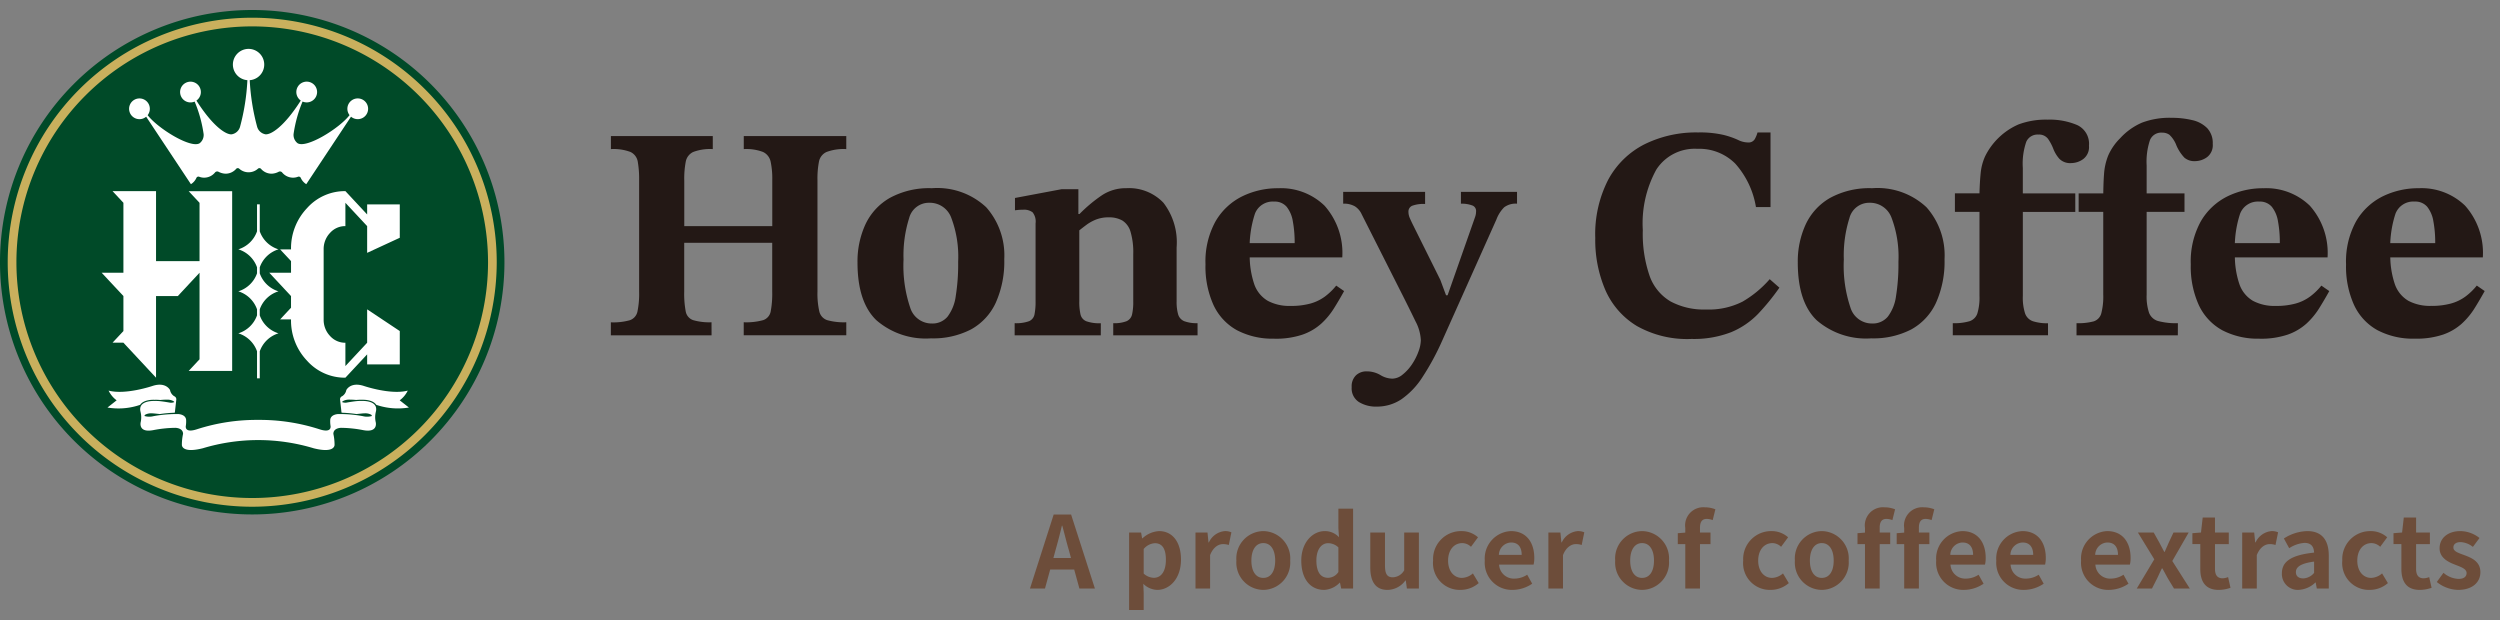 <svg xmlns="http://www.w3.org/2000/svg" xmlns:xlink="http://www.w3.org/1999/xlink" width="250" height="62" viewBox="0 0 250 62">
  <rect x="0" y="0" width="250" height="62" fill="#808080" stroke="none"/>
  <defs>
    <clipPath id="clip-path">
      <rect id="長方形_6690" data-name="長方形 6690" width="250" height="62" transform="translate(250 142)" fill="#fff" stroke="#707070" stroke-width="1"/>
    </clipPath>
    <clipPath id="clip-path-2">
      <rect id="長方形_6724" data-name="長方形 6724" width="248.465" height="50.444" fill="none"/>
    </clipPath>
  </defs>
  <g id="f_logo" transform="translate(-250 -142)" clip-path="url(#clip-path)">
    <g id="f_logo-2" data-name="f_logo" transform="translate(19350.369 6284.939)">
      <path id="パス_19920" data-name="パス 19920" d="M-143.03-3.05l.22-.81c.22-.77.44-1.61.63-2.42h.04c.22.8.42,1.65.65,2.42l.22.81Zm2.6,3.05h1.55l-2.38-7.4H-143L-145.37,0h1.5l.52-1.9h2.4Zm4.97,2.15H-134V.45l-.04-.92a2.081,2.081,0,0,0,1.39.61c1.23,0,2.38-1.11,2.38-3.03,0-1.72-.82-2.85-2.2-2.85a2.658,2.658,0,0,0-1.65.72h-.04l-.1-.58h-1.2Zm2.48-3.22A1.567,1.567,0,0,1-134-1.49V-3.95a1.579,1.579,0,0,1,1.11-.58c.77,0,1.11.59,1.11,1.66C-131.78-1.65-132.3-1.07-132.98-1.07ZM-128.82,0h1.46V-3.34c.32-.81.85-1.1,1.29-1.1a1.765,1.765,0,0,1,.58.09l.26-1.27a1.584,1.584,0,0,0-.66-.12,1.94,1.94,0,0,0-1.59,1.13h-.04l-.1-.99h-1.2Zm6.78.14a2.729,2.729,0,0,0,2.69-2.93,2.735,2.735,0,0,0-2.69-2.95,2.735,2.735,0,0,0-2.69,2.95A2.729,2.729,0,0,0-122.04.14Zm0-1.2c-.76,0-1.19-.68-1.19-1.73s.43-1.75,1.19-1.75,1.19.69,1.19,1.75S-121.28-1.06-122.04-1.06Zm6.09,1.2a2.323,2.323,0,0,0,1.55-.72h.03l.12.58h1.19V-7.98h-1.47v1.97l.06.88a1.927,1.927,0,0,0-1.42-.61c-1.21,0-2.35,1.12-2.35,2.95S-117.34.14-115.95.14Zm.38-1.21c-.74,0-1.16-.58-1.16-1.74,0-1.12.53-1.72,1.16-1.72a1.488,1.488,0,0,1,1.04.42v2.46A1.246,1.246,0,0,1-115.57-1.07Zm5.95,1.21a2.251,2.251,0,0,0,1.79-.94h.04l.11.8h1.2V-5.6h-1.47v3.78a1.349,1.349,0,0,1-1.14.7c-.54,0-.78-.3-.78-1.17V-5.6h-1.47v3.5C-111.34-.7-110.82.14-109.62.14Zm7.29,0a2.778,2.778,0,0,0,1.83-.68l-.58-.97a1.739,1.739,0,0,1-1.09.45c-.81,0-1.39-.68-1.39-1.73s.58-1.75,1.43-1.75a1.278,1.278,0,0,1,.86.37l.7-.95a2.448,2.448,0,0,0-1.63-.62,2.8,2.8,0,0,0-2.86,2.95A2.676,2.676,0,0,0-102.33.14Zm5.22,0a3.533,3.533,0,0,0,1.96-.62l-.5-.9a2.308,2.308,0,0,1-1.26.39,1.471,1.471,0,0,1-1.55-1.4h3.45a2.732,2.732,0,0,0,.07-.67c0-1.55-.8-2.68-2.34-2.68a2.741,2.741,0,0,0-2.61,2.95A2.714,2.714,0,0,0-97.11.14Zm-1.37-3.5A1.263,1.263,0,0,1-97.26-4.6c.72,0,1.06.48,1.06,1.24ZM-93.53,0h1.46V-3.34c.32-.81.85-1.1,1.29-1.1a1.765,1.765,0,0,1,.58.09l.26-1.27a1.584,1.584,0,0,0-.66-.12,1.94,1.94,0,0,0-1.59,1.13h-.04l-.1-.99h-1.2Zm9.37.14a2.729,2.729,0,0,0,2.69-2.93,2.735,2.735,0,0,0-2.69-2.95,2.735,2.735,0,0,0-2.69,2.95A2.729,2.729,0,0,0-84.16.14Zm0-1.2c-.76,0-1.19-.68-1.19-1.73s.43-1.75,1.19-1.75,1.19.69,1.19,1.75S-83.4-1.06-84.16-1.06Zm7.33-6.86a2.936,2.936,0,0,0-1.06-.2,1.816,1.816,0,0,0-1.95,2.07v.46l-.75.06v1.09h.75V0h1.47V-4.44h1.05V-5.6h-1.05v-.48c0-.62.24-.88.68-.88a1.825,1.825,0,0,1,.59.12ZM-71.32.14a2.778,2.778,0,0,0,1.83-.68l-.58-.97a1.739,1.739,0,0,1-1.09.45c-.81,0-1.39-.68-1.39-1.73s.58-1.75,1.43-1.75a1.278,1.278,0,0,1,.86.37l.7-.95a2.448,2.448,0,0,0-1.63-.62,2.8,2.8,0,0,0-2.86,2.95A2.676,2.676,0,0,0-71.32.14Zm5.13,0A2.729,2.729,0,0,0-63.5-2.79a2.735,2.735,0,0,0-2.69-2.95,2.735,2.735,0,0,0-2.69,2.95A2.729,2.729,0,0,0-66.19.14Zm0-1.2c-.76,0-1.19-.68-1.19-1.73s.43-1.75,1.19-1.75S-65-3.85-65-2.79-65.43-1.06-66.19-1.06Zm7.33-6.86a2.936,2.936,0,0,0-1.06-.2,1.816,1.816,0,0,0-1.95,2.07v.46l-.75.06v1.09h.75V0h1.47V-4.44h1.05V-5.6H-60.4v-.48c0-.62.24-.88.68-.88a1.825,1.825,0,0,1,.59.12Zm3.92,0A2.936,2.936,0,0,0-56-8.12a1.816,1.816,0,0,0-1.95,2.07v.46l-.75.06v1.09h.75V0h1.47V-4.44h1.05V-5.6h-1.05v-.48c0-.62.24-.88.68-.88a1.825,1.825,0,0,1,.59.12ZM-51.97.14a3.533,3.533,0,0,0,1.96-.62l-.5-.9a2.308,2.308,0,0,1-1.26.39,1.471,1.471,0,0,1-1.55-1.4h3.45a2.732,2.732,0,0,0,.07-.67c0-1.55-.8-2.68-2.34-2.68a2.741,2.741,0,0,0-2.61,2.95A2.714,2.714,0,0,0-51.97.14Zm-1.37-3.5A1.263,1.263,0,0,1-52.12-4.6c.72,0,1.06.48,1.06,1.24Zm7.38,3.5A3.533,3.533,0,0,0-44-.48l-.5-.9a2.308,2.308,0,0,1-1.26.39,1.471,1.471,0,0,1-1.55-1.4h3.45a2.732,2.732,0,0,0,.07-.67c0-1.55-.8-2.68-2.34-2.68a2.741,2.741,0,0,0-2.61,2.95A2.714,2.714,0,0,0-45.96.14Zm-1.37-3.5A1.263,1.263,0,0,1-46.11-4.6c.72,0,1.06.48,1.06,1.24Zm9.85,3.5a3.533,3.533,0,0,0,1.96-.62l-.5-.9a2.308,2.308,0,0,1-1.26.39,1.471,1.471,0,0,1-1.55-1.4h3.45a2.732,2.732,0,0,0,.07-.67c0-1.55-.8-2.68-2.34-2.68a2.741,2.741,0,0,0-2.61,2.95A2.714,2.714,0,0,0-37.48.14Zm-1.37-3.5A1.263,1.263,0,0,1-37.63-4.6c.72,0,1.06.48,1.06,1.24ZM-34.69,0h1.52l.52-1.02c.16-.34.31-.67.47-.99h.05c.18.32.36.66.54.99L-30.97,0h1.58l-1.75-2.75L-29.5-5.6h-1.52l-.47,1c-.13.31-.28.63-.41.94h-.04c-.17-.31-.34-.63-.5-.94l-.56-1h-1.58l1.64,2.68Zm8.19.14a3.619,3.619,0,0,0,1.18-.21l-.24-1.07a1.636,1.636,0,0,1-.55.12c-.5,0-.76-.3-.76-.94V-4.44h1.38V-5.6h-1.38V-7.1H-28.1l-.17,1.5-.86.07v1.09h.79v2.48C-28.34-.7-27.83.14-26.5.14ZM-24.15,0h1.46V-3.34c.32-.81.85-1.1,1.29-1.1a1.765,1.765,0,0,1,.58.09l.26-1.27a1.584,1.584,0,0,0-.66-.12,1.94,1.94,0,0,0-1.59,1.13h-.04l-.1-.99h-1.2Zm5.63.14A2.633,2.633,0,0,0-16.83-.6h.03l.11.6h1.2V-3.27c0-1.62-.73-2.47-2.15-2.47A4.474,4.474,0,0,0-19.98-5l.53.97a3.164,3.164,0,0,1,1.54-.53c.69,0,.93.42.95.97-2.25.24-3.22.87-3.22,2.07A1.591,1.591,0,0,0-18.52.14Zm.48-1.15c-.43,0-.74-.19-.74-.63,0-.5.46-.87,1.82-1.05v1.13A1.485,1.485,0,0,1-18.04-1.01ZM-11.41.14A2.778,2.778,0,0,0-9.58-.54l-.58-.97a1.739,1.739,0,0,1-1.09.45c-.81,0-1.39-.68-1.39-1.73s.58-1.75,1.43-1.75a1.278,1.278,0,0,1,.86.37l.7-.95a2.448,2.448,0,0,0-1.63-.62,2.8,2.8,0,0,0-2.86,2.95A2.676,2.676,0,0,0-11.41.14Zm5.02,0A3.619,3.619,0,0,0-5.21-.07l-.24-1.07A1.636,1.636,0,0,1-6-1.02c-.5,0-.76-.3-.76-.94V-4.44h1.38V-5.6H-6.76V-7.1H-7.99l-.17,1.5-.86.07v1.09h.79v2.48C-8.23-.7-7.72.14-6.39.14Zm3.83,0C-1.1.14-.33-.65-.33-1.63c0-1.04-.82-1.41-1.56-1.69-.59-.22-1.14-.37-1.14-.78,0-.32.24-.54.74-.54a2.156,2.156,0,0,1,1.21.48l.66-.89a3.134,3.134,0,0,0-1.91-.69c-1.26,0-2.08.71-2.08,1.72,0,.93.82,1.36,1.53,1.63.59.23,1.17.42,1.17.84,0,.35-.25.59-.81.59a2.431,2.431,0,0,1-1.5-.61l-.67.92A3.529,3.529,0,0,0-2.56.14Z" transform="translate(-18852 -6084.089)" fill="#6d4d3a"/>
    </g>
    <g id="グループ_25500" data-name="グループ 25500" transform="translate(250 143)">
      <g id="グループ_25497" data-name="グループ 25497" transform="translate(0 0)" clip-path="url(#clip-path-2)">
        <path id="パス_31947" data-name="パス 31947" d="M113.329,41.235H103.258v-1.3a6.065,6.065,0,0,0,1.9-.212,1.159,1.159,0,0,0,.759-.864,8.715,8.715,0,0,0,.167-1.987V25.735a10.05,10.05,0,0,0-.136-1.866,1.306,1.306,0,0,0-.728-.97,4.806,4.806,0,0,0-1.957-.288v-1.3H113.45v1.3a4.8,4.8,0,0,0-1.956.288,1.335,1.335,0,0,0-.743.955,8.926,8.926,0,0,0-.152,1.881v4.58h8.8v-4.58a8.148,8.148,0,0,0-.167-1.881,1.378,1.378,0,0,0-.757-.955,4.707,4.707,0,0,0-1.926-.288v-1.3H126.8v1.3a4.92,4.92,0,0,0-1.971.288,1.328,1.328,0,0,0-.758.955,8.926,8.926,0,0,0-.152,1.881V36.866a8,8,0,0,0,.182,1.971,1.2,1.2,0,0,0,.79.88,6.213,6.213,0,0,0,1.91.212v1.3H116.544v-1.3a6.368,6.368,0,0,0,1.941-.212,1.132,1.132,0,0,0,.758-.88,9.587,9.587,0,0,0,.151-1.971V31.983h-8.8v4.883a9.473,9.473,0,0,0,.152,1.987,1.122,1.122,0,0,0,.743.864,5.808,5.808,0,0,0,1.835.212Z" transform="translate(-42.172 -8.702)" fill="#231815"/>
        <path id="パス_31948" data-name="パス 31948" d="M152.291,45.139a7.54,7.54,0,0,1-5.46-1.82q-1.881-1.82-1.881-5.763a8.866,8.866,0,0,1,.789-3.807,5.961,5.961,0,0,1,2.442-2.654,8.2,8.2,0,0,1,4.2-.971,7.154,7.154,0,0,1,5.446,1.911,7.248,7.248,0,0,1,1.8,5.187,10.048,10.048,0,0,1-.85,4.352,5.825,5.825,0,0,1-2.473,2.67,8.239,8.239,0,0,1-4.019.894m.091-1.486a1.953,1.953,0,0,0,1.578-.683,4.332,4.332,0,0,0,.819-2.047,20.349,20.349,0,0,0,.243-3.457,11.018,11.018,0,0,0-.683-4.368,2.285,2.285,0,0,0-2.2-1.517,2.039,2.039,0,0,0-2.017,1.531,12.367,12.367,0,0,0-.562,4.142,13.1,13.1,0,0,0,.669,4.823,2.243,2.243,0,0,0,2.153,1.577" transform="translate(-59.2 -12.303)" fill="#231815"/>
        <path id="パス_31949" data-name="パス 31949" d="M180.129,44.836h-8.614V43.622a3.826,3.826,0,0,0,1.441-.2.925.925,0,0,0,.545-.683,6.343,6.343,0,0,0,.106-1.3v-7.8a1.464,1.464,0,0,0-.3-1.107,1.426,1.426,0,0,0-.94-.258,6,6,0,0,0-.819.06V31.1l4.671-.879h1.669v2.912l.091.788v7.523a5.616,5.616,0,0,0,.121,1.3.963.963,0,0,0,.578.683,3.943,3.943,0,0,0,1.455.2Zm9.677,0h-8.432V43.622a3.379,3.379,0,0,0,1.334-.2.969.969,0,0,0,.547-.668,5.609,5.609,0,0,0,.12-1.319V36.707a7.215,7.215,0,0,0-.272-2.229,1.967,1.967,0,0,0-.819-1.123,2.676,2.676,0,0,0-1.366-.318,3.413,3.413,0,0,0-1.243.212,4.255,4.255,0,0,0-1.031.576q-.485.364-1,.788L177.46,32.7h.545a14.7,14.7,0,0,1,2.23-1.865,4.316,4.316,0,0,1,2.441-.713,4.757,4.757,0,0,1,3.716,1.456,6.471,6.471,0,0,1,1.32,4.459v5.4a4.539,4.539,0,0,0,.151,1.3,1.055,1.055,0,0,0,.607.683,3.515,3.515,0,0,0,1.335.2Z" transform="translate(-70.05 -12.303)" fill="#231815"/>
        <path id="パス_31950" data-name="パス 31950" d="M210.656,45.169a7.631,7.631,0,0,1-3.747-.85,5.532,5.532,0,0,1-2.336-2.517,9.3,9.3,0,0,1-.8-4.065,8.3,8.3,0,0,1,1-4.291,6.322,6.322,0,0,1,2.654-2.5,8.059,8.059,0,0,1,3.625-.819,6.254,6.254,0,0,1,4.626,1.745,7.109,7.109,0,0,1,1.774,5.171h-9.585l-.031-1.425h4.854a11.61,11.61,0,0,0-.183-2.185,3.127,3.127,0,0,0-.621-1.455,1.561,1.561,0,0,0-1.259-.516,1.9,1.9,0,0,0-1.91,1.214,10.769,10.769,0,0,0-.516,3.912,8.831,8.831,0,0,0,.455,3.154,3.1,3.1,0,0,0,1.364,1.654,4.606,4.606,0,0,0,2.245.5,7.284,7.284,0,0,0,2.018-.243,4.426,4.426,0,0,0,1.455-.712,6.176,6.176,0,0,0,1.107-1.077l.79.547q-.485.879-1.016,1.729a7.4,7.4,0,0,1-1.274,1.531,5.521,5.521,0,0,1-1.866,1.093,8.313,8.313,0,0,1-2.821.409" transform="translate(-83.224 -12.303)" fill="#231815"/>
        <path id="パス_31951" data-name="パス 31951" d="M230.386,52.216a3.247,3.247,0,0,1-1.759-.455,1.618,1.618,0,0,1-.728-1.486,1.53,1.53,0,0,1,.425-1.183,1.5,1.5,0,0,1,1.062-.4,2.673,2.673,0,0,1,1.379.364,2.376,2.376,0,0,0,1.2.364,1.658,1.658,0,0,0,1.031-.409A4.489,4.489,0,0,0,233.92,48a5.811,5.811,0,0,0,.652-1.274,3.458,3.458,0,0,0,.243-1.152,4.451,4.451,0,0,0-.531-1.881q-.53-1.092-1.046-2.124L228.9,32.984a1.842,1.842,0,0,0-.668-.788,2.171,2.171,0,0,0-1.183-.273V30.74h8.191v1.213a3.229,3.229,0,0,0-1.3.182.627.627,0,0,0-.364.607,1.58,1.58,0,0,0,.136.622c.091.213.2.44.319.683l2.73,5.49.576,1.548h.152l2.76-7.856a1.606,1.606,0,0,0,.076-.334c.009-.1.015-.183.015-.243a.577.577,0,0,0-.41-.562,3.025,3.025,0,0,0-1.107-.166V30.74h5.611v1.183a1.9,1.9,0,0,0-1.288.364,3.427,3.427,0,0,0-.773,1.214l-5.4,12.072a25.415,25.415,0,0,1-2,3.7,7.8,7.8,0,0,1-2.108,2.214,4.4,4.4,0,0,1-2.472.728" transform="translate(-92.731 -12.555)" fill="#231815"/>
        <path id="パス_31952" data-name="パス 31952" d="M279.244,41.347a10.237,10.237,0,0,1-5.43-1.3,7.881,7.881,0,0,1-3.139-3.578,12.675,12.675,0,0,1-1.016-5.218,11.91,11.91,0,0,1,1.3-5.839,8.481,8.481,0,0,1,3.625-3.534,11.629,11.629,0,0,1,5.354-1.183,10.448,10.448,0,0,1,2.533.243,8.279,8.279,0,0,1,1.455.5,2.279,2.279,0,0,0,.986.257.719.719,0,0,0,.7-.334,3.024,3.024,0,0,0,.273-.667h1.3v7.462h-1.457a8.632,8.632,0,0,0-2.062-4.337,5.074,5.074,0,0,0-3.792-1.486,4.564,4.564,0,0,0-4.11,2.078,11.155,11.155,0,0,0-1.35,6.051,12.881,12.881,0,0,0,.681,4.58A4.834,4.834,0,0,0,277.2,37.6a7.046,7.046,0,0,0,3.534.8,7.448,7.448,0,0,0,3.655-.788,10.731,10.731,0,0,0,2.715-2.245l.97.85a22.808,22.808,0,0,1-2.107,2.593,8.019,8.019,0,0,1-2.7,1.85,10.253,10.253,0,0,1-4.019.683" transform="translate(-110.133 -8.45)" fill="#231815"/>
        <path id="パス_31953" data-name="パス 31953" d="M311.233,45.139a7.538,7.538,0,0,1-5.459-1.82q-1.882-1.82-1.881-5.763a8.857,8.857,0,0,1,.789-3.807,5.959,5.959,0,0,1,2.441-2.654,8.2,8.2,0,0,1,4.2-.971,7.154,7.154,0,0,1,5.446,1.911,7.245,7.245,0,0,1,1.8,5.187,10.057,10.057,0,0,1-.85,4.352,5.828,5.828,0,0,1-2.473,2.67,8.242,8.242,0,0,1-4.019.894m.091-1.486a1.953,1.953,0,0,0,1.578-.683,4.326,4.326,0,0,0,.82-2.047,20.346,20.346,0,0,0,.243-3.457,11.029,11.029,0,0,0-.683-4.368,2.286,2.286,0,0,0-2.2-1.517,2.04,2.04,0,0,0-2.017,1.531,12.381,12.381,0,0,0-.562,4.142,13.108,13.108,0,0,0,.668,4.823,2.243,2.243,0,0,0,2.153,1.577" transform="translate(-124.115 -12.303)" fill="#231815"/>
        <path id="パス_31954" data-name="パス 31954" d="M339.618,40.1h-9.524V38.89a5.44,5.44,0,0,0,1.684-.2,1.233,1.233,0,0,0,.774-.774,5.457,5.457,0,0,0,.212-1.759v-8.4h-2.457v-1.85h2.457q.029-1.154.121-2.047a5.257,5.257,0,0,1,.455-1.684,6.735,6.735,0,0,1,3.306-3.154,7.783,7.783,0,0,1,2.943-.486,6.984,6.984,0,0,1,2.957.546,2.061,2.061,0,0,1,1.167,2.063,1.5,1.5,0,0,1-.576,1.334,2.065,2.065,0,0,1-1.183.4,1.525,1.525,0,0,1-1.2-.426,3.305,3.305,0,0,1-.607-1,4.678,4.678,0,0,0-.531-1,1.114,1.114,0,0,0-.97-.424,1.228,1.228,0,0,0-1.2.713,6.69,6.69,0,0,0-.348,2.624v2.548h5.247v1.85H337.1v8.4a5.115,5.115,0,0,0,.227,1.759,1.274,1.274,0,0,0,.789.774,4.672,4.672,0,0,0,1.5.2Z" transform="translate(-134.816 -7.571)" fill="#231815"/>
        <path id="パス_31955" data-name="パス 31955" d="M361.141,39.978H351.01V38.764a5.97,5.97,0,0,0,1.714-.182,1.146,1.146,0,0,0,.759-.788,6.6,6.6,0,0,0,.2-1.881V26.388q0-1.456.076-2.5a6.116,6.116,0,0,1,.424-1.9,5.637,5.637,0,0,1,1.2-1.729,6.348,6.348,0,0,1,2.169-1.547,7.782,7.782,0,0,1,2.958-.486,8.74,8.74,0,0,1,2.062.228,3.043,3.043,0,0,1,1.5.8,2.164,2.164,0,0,1,.56,1.577,1.5,1.5,0,0,1-.576,1.335,2.071,2.071,0,0,1-1.183.393,1.528,1.528,0,0,1-1.076-.348,4.211,4.211,0,0,1-.8-1.229,2.811,2.811,0,0,0-.7-1.061,1.238,1.238,0,0,0-.727-.212,1.215,1.215,0,0,0-1.214.743,6.77,6.77,0,0,0-.333,2.533V35.913a5.133,5.133,0,0,0,.243,1.819,1.368,1.368,0,0,0,.91.819,6.9,6.9,0,0,0,1.971.212Zm.667-12.346H351.223v-1.85h10.585Z" transform="translate(-143.358 -7.445)" fill="#231815"/>
        <path id="パス_31956" data-name="パス 31956" d="M377.2,45.169a7.631,7.631,0,0,1-3.746-.85,5.532,5.532,0,0,1-2.336-2.517,9.3,9.3,0,0,1-.8-4.065,8.3,8.3,0,0,1,1-4.291,6.321,6.321,0,0,1,2.654-2.5,8.059,8.059,0,0,1,3.625-.819,6.254,6.254,0,0,1,4.626,1.745,7.109,7.109,0,0,1,1.774,5.171H374.4l-.031-1.425h4.854a11.609,11.609,0,0,0-.183-2.185,3.128,3.128,0,0,0-.621-1.455,1.561,1.561,0,0,0-1.259-.516,1.9,1.9,0,0,0-1.91,1.214,10.768,10.768,0,0,0-.516,3.912,8.83,8.83,0,0,0,.455,3.154,3.1,3.1,0,0,0,1.364,1.654,4.607,4.607,0,0,0,2.245.5,7.284,7.284,0,0,0,2.018-.243,4.427,4.427,0,0,0,1.455-.712,6.2,6.2,0,0,0,1.107-1.077l.79.547q-.485.879-1.016,1.729a7.4,7.4,0,0,1-1.274,1.531,5.521,5.521,0,0,1-1.866,1.093,8.313,8.313,0,0,1-2.821.409" transform="translate(-151.241 -12.303)" fill="#231815"/>
        <path id="パス_31957" data-name="パス 31957" d="M403.452,45.169a7.631,7.631,0,0,1-3.746-.85A5.532,5.532,0,0,1,397.37,41.8a9.3,9.3,0,0,1-.8-4.065,8.3,8.3,0,0,1,1-4.291,6.321,6.321,0,0,1,2.654-2.5,8.059,8.059,0,0,1,3.625-.819,6.254,6.254,0,0,1,4.625,1.745,7.109,7.109,0,0,1,1.774,5.171h-9.585l-.031-1.425h4.854a11.614,11.614,0,0,0-.183-2.185,3.127,3.127,0,0,0-.621-1.455,1.561,1.561,0,0,0-1.259-.516,1.9,1.9,0,0,0-1.91,1.214A10.769,10.769,0,0,0,401,36.584a8.831,8.831,0,0,0,.455,3.154,3.1,3.1,0,0,0,1.364,1.654,4.606,4.606,0,0,0,2.245.5,7.284,7.284,0,0,0,2.018-.243,4.427,4.427,0,0,0,1.455-.712,6.178,6.178,0,0,0,1.107-1.077l.79.547q-.485.879-1.016,1.729a7.4,7.4,0,0,1-1.274,1.531,5.521,5.521,0,0,1-1.866,1.093,8.312,8.312,0,0,1-2.821.409" transform="translate(-161.965 -12.303)" fill="#231815"/>
        <path id="パス_31958" data-name="パス 31958" d="M50.444,25.222A25.222,25.222,0,1,1,25.222,0,25.222,25.222,0,0,1,50.444,25.222" transform="translate(0 0)" fill="#004a28"/>
        <path id="パス_31959" data-name="パス 31959" d="M25.755,50.205A24.451,24.451,0,1,1,50.206,25.754,24.478,24.478,0,0,1,25.755,50.205m0-48.034A23.581,23.581,0,1,0,49.337,25.753,23.607,23.607,0,0,0,25.756,2.171" transform="translate(-0.533 -0.532)" fill="#c9b05d"/>
        <path id="パス_31960" data-name="パス 31960" d="M22.851,13.6a1.031,1.031,0,0,0,.673-.249L28,20.1a1.4,1.4,0,0,0,.552-.634.223.223,0,0,1,.258-.117,1.333,1.333,0,0,0,.509.1,1.4,1.4,0,0,0,1.1-.528.285.285,0,0,1,.334-.065,1.627,1.627,0,0,0,.713.195,1.4,1.4,0,0,0,1.036-.457.226.226,0,0,1,.312-.059,1.4,1.4,0,0,0,1.909,0,.226.226,0,0,1,.312.059,1.4,1.4,0,0,0,1.036.457,1.625,1.625,0,0,0,.713-.195.284.284,0,0,1,.333.065,1.405,1.405,0,0,0,1.1.528,1.336,1.336,0,0,0,.51-.1.222.222,0,0,1,.257.117,1.4,1.4,0,0,0,.552.634l4.475-6.75a1.037,1.037,0,1,0-.147-.154c-1.036,1.339-4.347,3.374-5.206,2.8a1.045,1.045,0,0,1-.392-.91,13.265,13.265,0,0,1,.9-3.25,1.038,1.038,0,1,0-.179-.1c-1.677,2.636-2.986,3.426-3.528,3.376a1.052,1.052,0,0,1-.836-.753A21.97,21.97,0,0,1,33.883,9.7a1.567,1.567,0,1,0-.235,0,21.97,21.97,0,0,1-.735,4.662,1.05,1.05,0,0,1-.836.753c-.542.051-1.85-.74-3.526-3.376a1.038,1.038,0,1,0-.179.1,13.212,13.212,0,0,1,.9,3.25,1.045,1.045,0,0,1-.39.91c-.86.577-4.171-1.458-5.208-2.8a1.037,1.037,0,1,0-.819.4" transform="translate(-8.909 -2.682)" fill="#fff"/>
        <path id="パス_31961" data-name="パス 31961" d="M19.359,31.784l-1.087-1.166h4.35v7h4.35v-5.83l-1.088-1.166h4.35V48.6h-4.35l1.088-1.166V38.78L24.8,41.112H22.621v8.162l-3.263-3.5H18.272l1.087-1.166v-3.5L17.184,38.78h2.175Z" transform="translate(-7.018 -12.505)" fill="#fff"/>
        <path id="パス_31962" data-name="パス 31962" d="M55.305,32.95V31.945h3.263v3.337L55.305,36.79V34.116L53.13,31.784v2.332a2.027,2.027,0,0,0-1.539.682,2.332,2.332,0,0,0-.636,1.65v7a2.332,2.332,0,0,0,.636,1.65,2.027,2.027,0,0,0,1.539.682v2.332l2.175-2.332V42.439l3.263,2.171v3.337H55.305V46.942L53.13,49.274a5.069,5.069,0,0,1-3.845-1.708,5.828,5.828,0,0,1-1.593-4.122H46.605l1.087-1.166V41.112L45.518,38.78h2.175V37.614l-1.087-1.166h1.087a5.828,5.828,0,0,1,1.593-4.122,5.069,5.069,0,0,1,3.845-1.708Z" transform="translate(-18.59 -12.505)" fill="#fff"/>
        <path id="パス_31963" data-name="パス 31963" d="M47.384,64.9a2.629,2.629,0,0,0,.805-.972c-1.7.454-4.4-.468-4.4-.468-1.338-.433-1.745.416-1.745.416a.92.92,0,0,1-.415.613.333.333,0,0,0-.211.332v0s0,.017,0,0l.143,1.274a.351.351,0,0,0,.026.045,12.73,12.73,0,0,1,1.48.134c.075-.009.151-.018.226-.025.191-.018.429-.047.56-.047a1.262,1.262,0,0,1,.6.1.408.408,0,0,1,.1.057.107.107,0,0,1,.037.113,1.681,1.681,0,0,1-.891.012,12.4,12.4,0,0,0-2.494-.208s-.771.028-.771.637a3.06,3.06,0,0,0,.03.527s.194.79-1.133.346a19.4,19.4,0,0,0-6.1-.928,19.392,19.392,0,0,0-6.1.928c-1.328.444-1.133-.346-1.133-.346a3.06,3.06,0,0,0,.03-.527c0-.609-.771-.637-.771-.637a12.4,12.4,0,0,0-2.494.208,1.681,1.681,0,0,1-.891-.012.107.107,0,0,1,.037-.113.4.4,0,0,1,.1-.057,1.261,1.261,0,0,1,.6-.1c.131,0,.369.028.56.047.075.007.151.016.226.025a12.73,12.73,0,0,1,1.48-.134.351.351,0,0,0,.026-.045l.143-1.274c0,.012,0,0,0,0v0a.333.333,0,0,0-.211-.332.92.92,0,0,1-.416-.613s-.406-.849-1.745-.416c0,0-2.7.922-4.4.468a2.629,2.629,0,0,0,.805.972l-.917.722a6.68,6.68,0,0,0,3.268-.27c.353-.545,1.346-.508,1.394-.506h.074a4.411,4.411,0,0,1,.456.013l.076.008c.22-.021.46-.034.714-.034a1.226,1.226,0,0,1,.617.151.373.373,0,0,1,.089.091.833.833,0,0,1-.485.051s-.538-.1-1.025-.149a5.167,5.167,0,0,0-.522-.012s-1.22-.055-1.369.669a.916.916,0,0,0,.055.513.715.715,0,0,1-.038-.1,2.2,2.2,0,0,1,.021,1.029s-.291,1.112,1.282.8a12.079,12.079,0,0,1,2.181-.225s.771,0,.771.606a5.072,5.072,0,0,0-.119,1.092s-.06.887,2.088.347a19.173,19.173,0,0,1,11.094,0c2.147.541,2.087-.347,2.087-.347a5.085,5.085,0,0,0-.119-1.092c0-.61.771-.606.771-.606a12.079,12.079,0,0,1,2.181.225c1.573.308,1.282-.8,1.282-.8A2.2,2.2,0,0,1,45,66.046a.693.693,0,0,1-.038.1.918.918,0,0,0,.055-.514c-.149-.724-1.369-.669-1.369-.669a5.167,5.167,0,0,0-.522.012c-.487.047-1.025.149-1.025.149a.831.831,0,0,1-.485-.051.373.373,0,0,1,.089-.091,1.224,1.224,0,0,1,.616-.151c.255,0,.495.013.714.034l.077-.008a4.4,4.4,0,0,1,.455-.013h.075c.048,0,1.041-.04,1.394.506a6.68,6.68,0,0,0,3.268.27Z" transform="translate(-7.413 -25.868)" fill="#fff"/>
        <path id="パス_31964" data-name="パス 31964" d="M44.3,41.54a2.879,2.879,0,0,1-1.872-1.8v-.6a2.88,2.88,0,0,1,1.872-1.8,2.879,2.879,0,0,1-1.872-1.8v-2.7h-.273v2.7a2.88,2.88,0,0,1-1.872,1.8,2.88,2.88,0,0,1,1.872,1.8v.6a2.88,2.88,0,0,1-1.872,1.8,2.88,2.88,0,0,1,1.872,1.8v.6a2.88,2.88,0,0,1-1.872,1.8,2.88,2.88,0,0,1,1.872,1.8v2.7h.273v-2.7a2.879,2.879,0,0,1,1.872-1.8,2.879,2.879,0,0,1-1.872-1.8v-.6a2.878,2.878,0,0,1,1.872-1.8" transform="translate(-16.452 -13.407)" fill="#fff"/>
      </g>
    </g>
  </g>
</svg>
